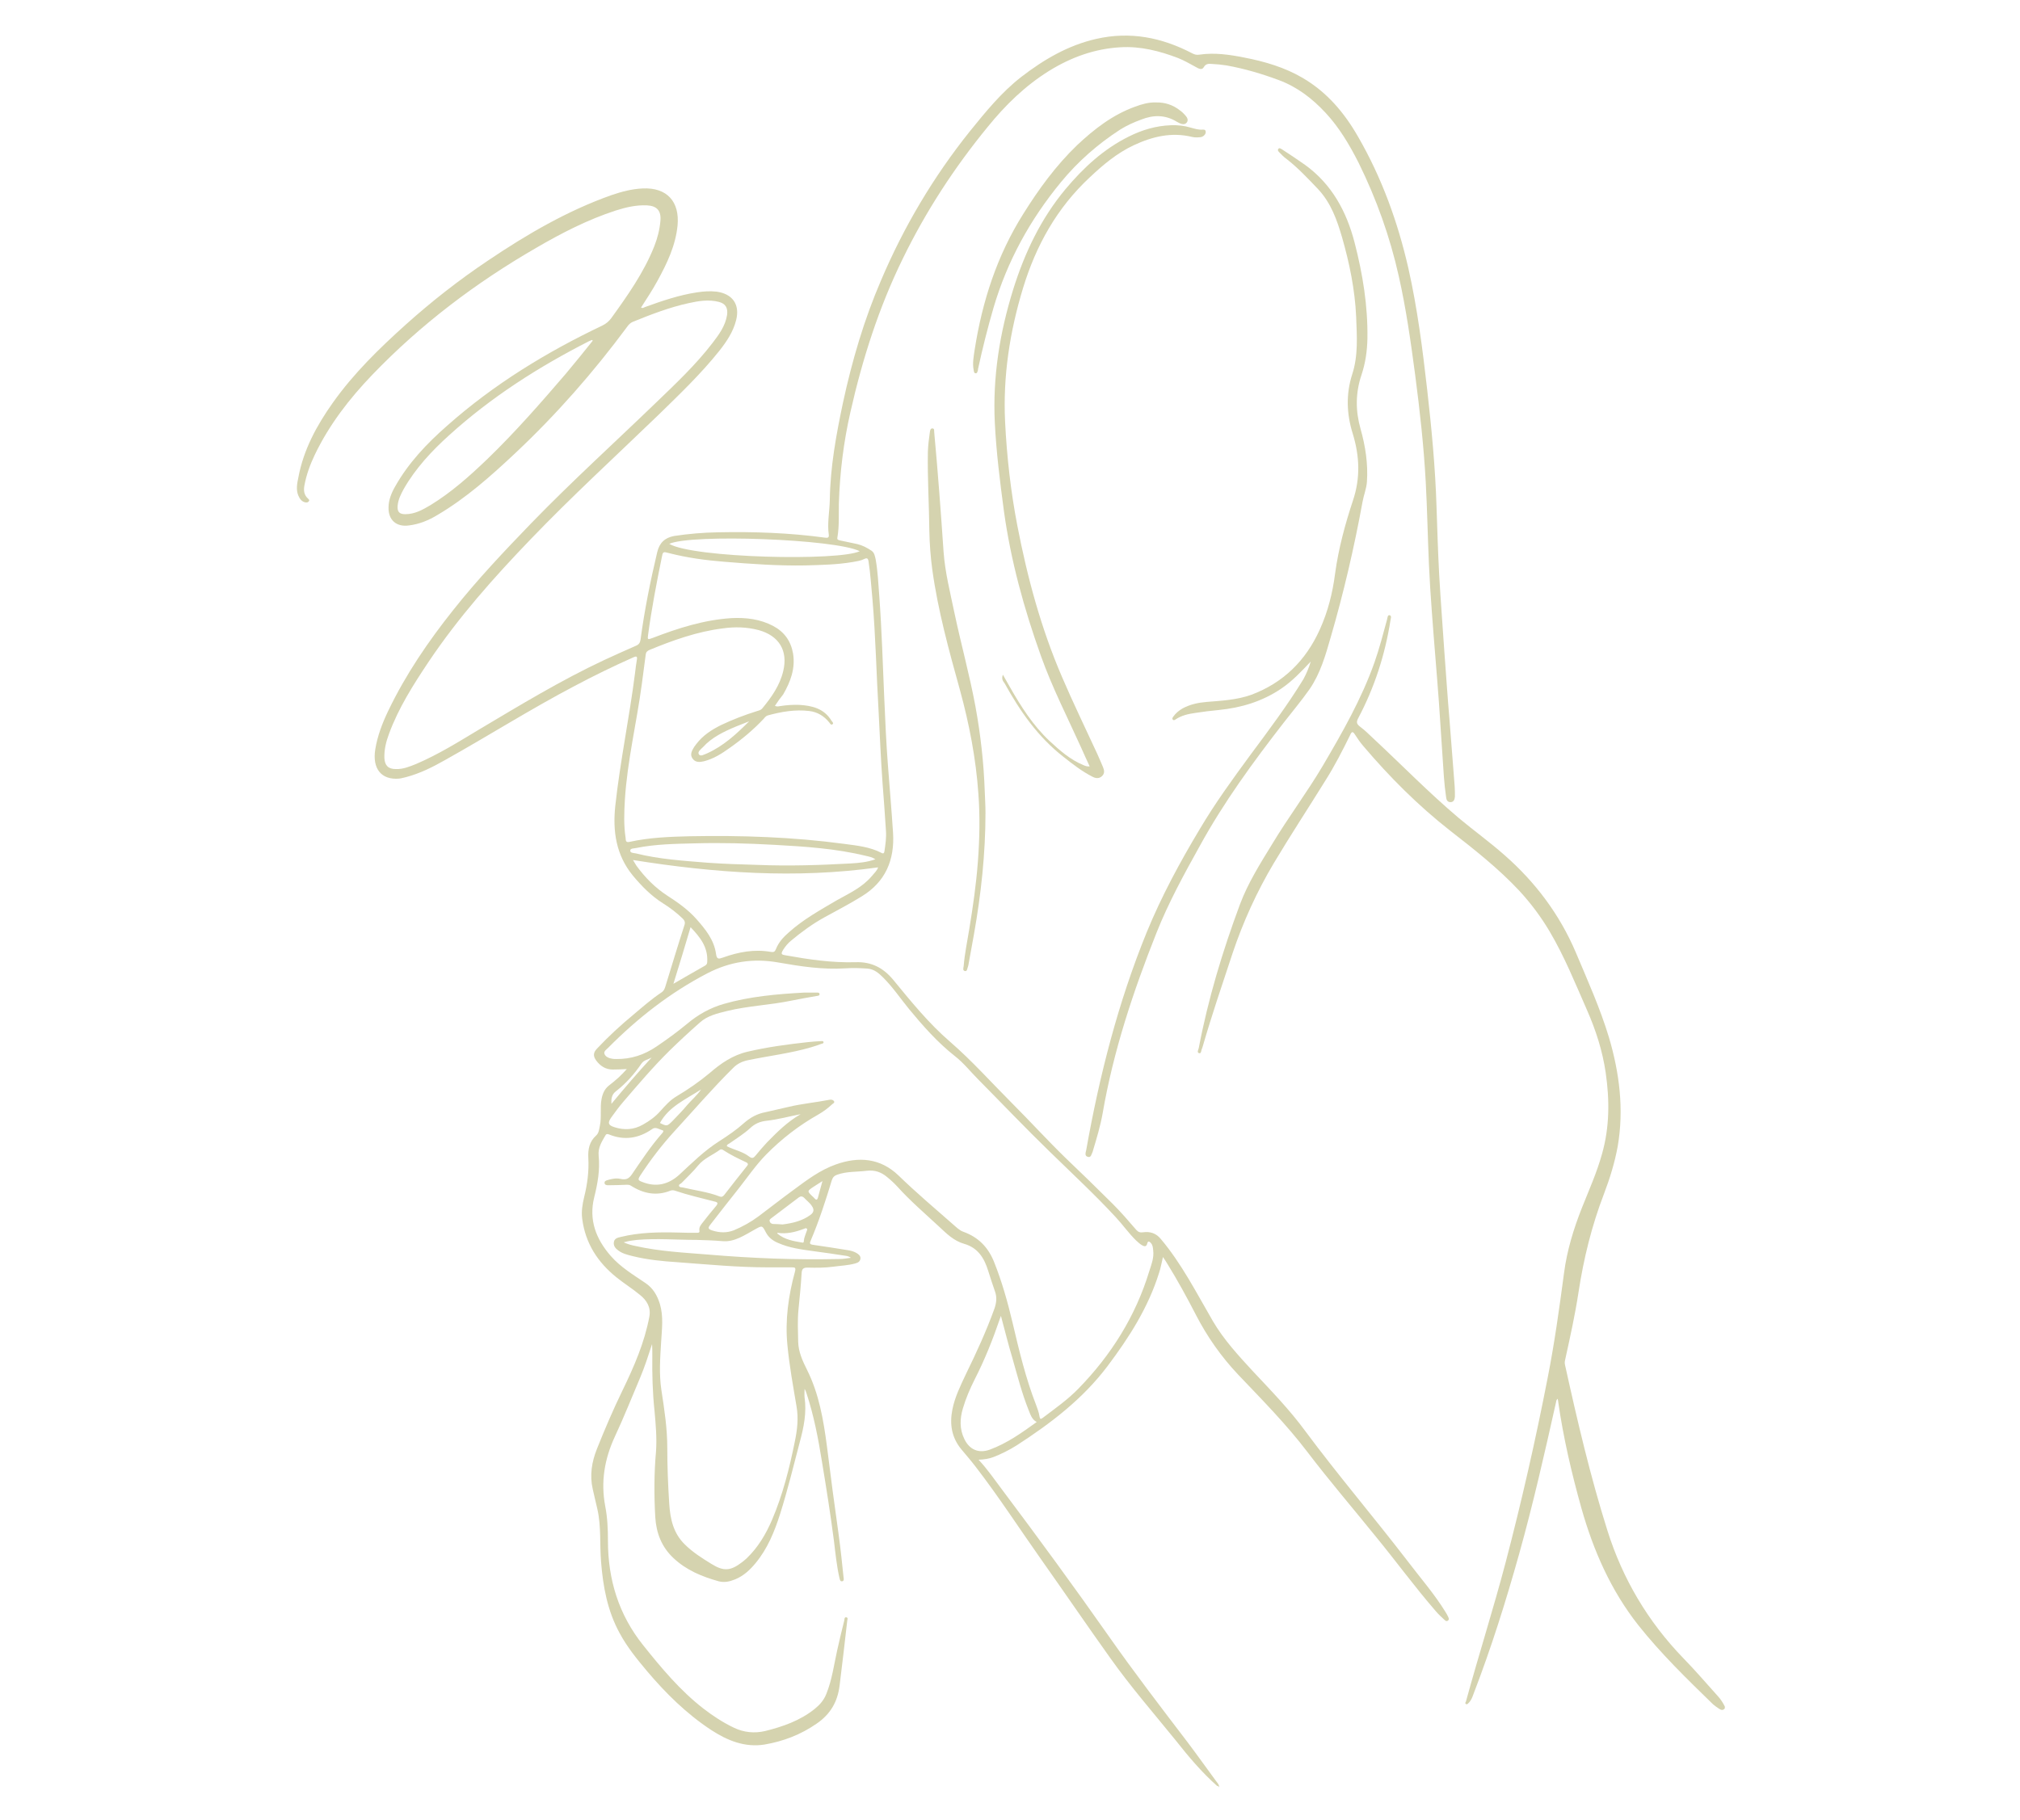 <svg xmlns="http://www.w3.org/2000/svg" xmlns:xlink="http://www.w3.org/1999/xlink" id="Calque_1" x="0px" y="0px" viewBox="0 0 824 742.7" xml:space="preserve"><g> <g> <defs> <rect id="SVGID_1_" x="120.5" y="13.6" width="473.8" height="715.5"></rect> </defs> <clipPath id="SVGID_00000109728999217767079490000005536213510014239130_"> <use xlink:href="#SVGID_1_"></use> </clipPath> <g clip-path="url(#SVGID_00000109728999217767079490000005536213510014239130_)"> <path fill="#D5D3AF" d="M496.5,728.7c-6.3-5.6-11.7-12-16.9-18.6c-9-11.1-18.4-21.9-26.7-33.6c-9.5-13.3-18.7-26.8-28.1-40.1 c-8.9-12.6-17.3-25.6-26.7-37.8c-1.9-2.5-3.9-4.8-5.9-7.2c-4-4.8-4.9-10.3-3.7-16.3c1-5.1,3.3-9.7,5.5-14.4 c4.3-8.8,8.4-17.7,11.7-26.9c0.8-2.4,1-4.5,0.2-6.8c-1-2.8-1.9-5.7-2.8-8.5c-1.6-5.2-4.2-9.4-9.8-11c-4.2-1.2-7.1-4.1-10.1-6.9 c-5.8-5.4-11.9-10.6-17.2-16.5c-1.3-1.4-2.7-2.7-4.2-3.9c-2.4-2-5-2.9-8.3-2.5c-4,0.5-8.1,0.2-12,1.6c-1.2,0.4-1.8,1.1-2.2,2.3 c-2.5,8.3-5.2,16.6-8.6,24.6c-0.5,1.1-0.4,1.5,0.9,1.7c4.8,0.7,9.5,1.4,14.3,2.2c1.2,0.2,2.4,0.5,3.4,1.1 c0.9,0.5,1.8,1.2,1.7,2.3c-0.1,1.2-1,1.7-2.1,2c-2.8,0.8-5.8,0.9-8.7,1.3c-3.6,0.5-7.2,0.5-10.8,0.4c-1.7,0-2.3,0.5-2.4,2.3 c-0.3,5-0.8,10-1.3,15c-0.4,4.3-0.2,8.6-0.1,13c0.1,4.1,1.8,7.8,3.6,11.4c4.9,9.8,6.7,20.4,8.1,31c1.5,12.1,3.1,24.2,4.8,36.2 c0.8,5.8,1.4,11.6,2,17.4c0.1,0.6,0.3,1.6-0.6,1.7c-0.9,0.1-0.9-0.9-1.1-1.5c-1.1-4.9-1.6-9.9-2.2-14.9 c-1.4-10.8-3.1-21.6-4.9-32.4c-1.5-9.4-3.3-18.8-6.3-27.9c-0.2-0.6-0.4-1.2-0.8-1.8c0,1.1-0.1,2.3,0,3.4 c0.9,6.2-0.3,12.2-1.9,18.1c-2.6,9.9-5,19.8-8.1,29.6c-2.3,7.2-5.1,14.1-10,20c-2.3,2.8-4.9,5.2-8.3,6.6 c-2.2,0.9-4.4,1.4-6.7,0.8c-6.8-1.9-13.2-4.5-18.5-9.5c-4.8-4.5-7-10.2-7.4-16.7c-0.5-8.9-0.5-17.8,0.3-26.7 c0.4-5.5-0.1-11-0.6-16.6c-0.8-7.5-1-15-0.9-22.5c0-1.6,0-3.2-0.1-4.8c-1.5,4.6-3,9.3-4.9,13.8c-3.4,8-6.6,16.1-10.3,24 c-4.2,9.1-5.8,18.4-3.9,28.4c0.9,4.6,1.1,9.3,1.1,14.1c0,15.8,4.4,30.1,14.3,42.5c7.5,9.4,15.1,18.5,24.6,25.9 c3.9,3,8,5.7,12.4,7.8c4.1,2,8.5,2.4,12.8,1.4c7.2-1.8,14.2-4.2,20.2-9c2.1-1.7,3.8-3.6,4.8-6.2c2.3-5.7,3.1-11.8,4.4-17.7 c0.9-4.1,1.9-8.2,2.9-12.2c0.1-0.5,0-1.5,0.9-1.3c0.8,0.2,0.3,1,0.3,1.5c-1,8.8-2,17.5-3.1,26.3c-0.8,6.6-3.7,11.7-9.4,15.6 c-6.5,4.5-13.6,7.2-21.2,8.5c-8,1.3-15.2-1.6-21.9-6c-10-6.6-18.4-14.9-26.1-24c-4.1-4.9-8.1-9.8-11.1-15.4 c-5-9.1-6.8-19-7.6-29.1c-0.6-7.2,0.1-14.4-1.5-21.5c-0.6-2.7-1.3-5.4-1.9-8.2c-1.3-5.7-0.4-11.1,1.7-16.4 c3.2-8,6.6-16,10.4-23.8c4.7-9.7,9-19.5,11-30.2c0.7-3.8-1.1-6.7-3.9-8.9c-3-2.5-6.4-4.6-9.5-7.1c-7.7-6.2-12.7-13.9-14-23.9 c-0.4-3,0.1-6,0.8-8.9c1.3-5.2,2-10.5,1.7-15.9c-0.2-3.5,0.4-6.7,3.2-9.2c1.1-1,1.2-2.5,1.5-3.9c0.8-3.7,0-7.4,0.7-11 c0.4-2.1,1.2-4,2.9-5.4c1.4-1.1,2.8-2.2,4.1-3.4c1.1-1,2.1-2.1,3.3-3.4c-2.1,0.1-3.9,0.2-5.7,0.2c-2.9,0-5.1-1.4-6.8-3.7 c-1.3-1.8-1.2-3.2,0.3-4.8c4.7-5,9.7-9.6,14.9-13.9c3.7-3.1,7.4-6.4,11.5-9.1c0.9-0.6,1.2-1.4,1.5-2.3c2.6-8.4,5.1-16.8,7.8-25.1 c0.4-1.1,0.1-1.9-0.7-2.7c-2.4-2.3-5.1-4.4-8-6.2c-4.8-3-8.7-7-12.3-11.3c-6.9-8.4-8.3-18.1-7.2-28.5c2-18.3,5.8-36.3,8.1-54.5 c0.2-1.7,0.4-3.4,0.7-5.1c0.3-1.5-0.3-1.5-1.4-1c-8.1,3.6-16.1,7.5-24,11.7c-17.9,9.4-35.1,20.3-52.8,30.2 c-5.1,2.9-10.3,5.5-16,7c-0.9,0.2-1.9,0.5-2.8,0.6c-7.2,0.6-11-4-9.7-12c0.9-5.5,2.9-10.7,5.3-15.7c7.1-14.8,16.3-28.3,26.5-41.1 c9.9-12.5,20.9-24.1,32-35.6c16.3-16.8,33.7-32.6,50.6-48.9c8.1-7.8,16.3-15.5,23.2-24.5c2.6-3.4,5.2-6.9,5.9-11.4 c0.4-2.8-0.6-4.6-3.3-5.3c-4.2-1.1-8.3-0.4-12.4,0.5c-7.8,1.7-15.3,4.6-22.7,7.6c-1,0.4-1.8,1.2-2.4,2.1 c-13.7,18.5-28.8,35.7-45.6,51.5c-9.9,9.3-20,18.3-31.7,25.2c-3.6,2.2-7.5,3.8-11.7,4.3c-5.1,0.7-8.4-2.2-8.3-7.3 c0-3.1,1.2-6,2.7-8.6c5.4-9.6,12.9-17.5,21.1-24.7c19-16.9,40.6-30.1,63.5-41c1.4-0.7,2.5-1.6,3.5-2.9 c6.7-9.3,13.3-18.6,17.6-29.4c1.3-3.3,2.2-6.8,2.5-10.3c0.4-4.2-1.4-6.2-5.5-6.4c-4.4-0.2-8.6,0.8-12.7,2.1 c-11.4,3.7-22.1,9.2-32.4,15.2c-24.6,14.2-47.1,31.2-66.9,51.8c-9.4,9.8-17.6,20.4-23.5,32.7c-1.9,4-3.4,8.1-4.2,12.4 c-0.4,2.1-0.2,3.9,1.4,5.4c0.3,0.3,0.8,0.6,0.4,1.1c-0.3,0.5-0.8,0.6-1.4,0.5c-1.5-0.3-2.3-1.4-2.9-2.8c-1-2.4-0.5-4.9,0-7.3 c2.1-11.4,7.5-21.3,14.1-30.6c8.5-12,19-22.2,29.9-32c10.5-9.4,21.6-18.1,33.4-26c15.9-10.7,32.3-20.3,50.4-26.7 c4.1-1.4,8.3-2.5,12.6-2.7c10.1-0.5,15.2,5.5,14.3,15.1c-0.8,8.2-4.3,15.5-8.2,22.6c-2,3.7-4.4,7.3-6.7,10.9 c0.7,0.4,1.1,0,1.6-0.2c6.9-2.5,13.9-4.9,21.2-6c2.6-0.4,5.3-0.6,8-0.3c6.5,0.9,9.6,5.2,8,11.6c-1.2,4.8-3.9,8.8-6.9,12.6 c-7.5,9.4-16.2,17.7-24.8,26.1c-17.4,16.8-35.3,33.2-52.1,50.7c-15.1,15.7-29.5,31.9-41.7,50.1c-6.2,9.3-12.2,18.7-16.1,29.3 c-1.2,3.2-2,6.4-1.9,9.9c0.2,3.1,1.6,4.5,4.7,4.5c2.9,0.1,5.6-1,8.3-2.1c8.9-3.8,17.1-8.9,25.4-13.9c16.8-10,33.6-20.2,51.3-28.5 c4.3-2,8.6-3.9,12.9-5.8c1.2-0.5,1.7-1.2,1.9-2.5c1.6-12,4-23.9,6.8-35.7c0.9-3.8,3.1-5.9,6.9-6.6c5.9-0.9,11.8-1.4,17.8-1.5 c14.7-0.3,29.3,0.2,43.9,2.2c0.9,0.1,1.5,0,1.4-1.1c-0.7-4.8,0.3-9.5,0.4-14.3c0.2-13.5,2.6-26.6,5.4-39.8 c3.7-17.1,8.6-33.8,15.5-49.8c9.3-21.9,21.4-42.3,36.3-60.9c6.4-7.9,12.8-15.8,20.9-22.1c9.2-7.1,19.1-12.9,30.5-15.5 c13.9-3.2,26.9-0.6,39.3,5.9c1,0.5,1.8,0.7,2.9,0.5c6.2-0.9,12.3,0,18.3,1.2c8.3,1.6,16.5,4,23.8,8.3c9.9,5.8,17,14.2,22.6,24 c9.7,16.8,16.2,34.8,20.5,53.6c3.7,16.4,5.8,33,7.7,49.7c1.8,15.9,3.3,31.7,3.8,47.7c0.3,9.3,0.6,18.7,1.1,28 c0.6,10.4,1.4,20.8,2.1,31.2c0.7,9.3,1.3,18.5,2.1,27.8c0.7,9,1.4,18,2.1,27c0.1,1.4,0.1,2.8,0.1,4.2c-0.1,1.1-0.4,2.3-1.8,2.3 c-1.3,0-1.7-1-1.8-2.1c-0.4-2.8-0.7-5.5-0.9-8.3c-0.7-10-1.3-20-2-30c-0.9-12.4-2-24.7-2.9-37.1c-0.5-6.5-0.9-13.1-1.2-19.6 c-0.5-11.2-0.7-22.4-1.3-33.5c-0.8-14.6-2.4-29.1-4.3-43.6c-1.8-13.6-3.7-27.1-6.7-40.4c-3.6-16.1-9.1-31.5-16.4-46.3 c-3.7-7.3-7.9-14.4-13.5-20.4c-5.4-5.8-11.5-10.5-19-13.3c-7-2.6-14.1-4.7-21.4-6c-1.9-0.3-3.9-0.5-5.9-0.6 c-1.3-0.1-2.5-0.2-3.4,1.4c-0.7,1.2-2.1,0.5-3.1-0.1c-2.4-1.3-4.8-2.7-7.3-3.7c-7.6-2.9-15.4-4.9-23.6-4.4 c-10.5,0.6-20.1,4.1-29,9.6c-9.8,6.1-17.9,14-25.1,22.9c-13.6,16.6-25.2,34.4-34.6,53.7c-9.8,20-16.5,41-21.4,62.7 c-2.8,12.3-4.3,24.6-4.7,37.2c-0.1,4.6,0.2,9.3-0.6,13.9c-0.2,1,0.4,1,1,1.2c2.4,0.5,4.7,1,7.1,1.5c2.1,0.5,4,1.5,5.8,2.7 c1.2,0.8,1.4,2.2,1.7,3.5c0.9,5,1.1,10.1,1.5,15.2c1,13.7,1.4,27.4,2,41.1c0.4,9.2,0.8,18.4,1.5,27.6c0.7,9.2,1.5,18.5,2.1,27.7 c0.7,11.1-3.1,20-12.7,25.9c-5,3.1-10.2,5.8-15.3,8.6c-4.9,2.7-9.4,6-13.7,9.6c-1.2,1-2.2,2.2-3.1,3.6c-1,1.7-0.9,2,1,2.3 c9.5,1.7,18.9,3.1,28.6,2.8c6.3-0.2,11.1,2.2,15.2,7.1c7.3,8.9,14.6,17.9,23.3,25.4c9,7.8,16.9,16.7,25.3,25.1 c7.3,7.3,14.3,15,21.7,22.2c6.5,6.2,13,12.5,19.4,18.9c3.3,3.3,6.4,6.9,9.5,10.5c0.8,0.9,1.6,1.2,2.8,1c2.9-0.4,5.3,0.4,7.2,2.7 c8.6,10.2,14.6,22.1,21.3,33.6c4.4,7.5,10.3,13.9,16.1,20.2c7.5,8,15.2,15.9,21.7,24.8c13.3,17.9,27.8,34.9,41.4,52.6 c5.3,7,11.1,13.6,15.7,21.1c0.4,0.6,0.7,1.2,1,1.8c0.2,0.5,0.6,1.1,0,1.6c-0.6,0.5-1.1,0.1-1.5-0.3c-1.2-1.1-2.4-2.2-3.5-3.5 c-8.6-9.9-16.3-20.5-24.6-30.6c-9.3-11.5-18.9-22.7-27.8-34.4c-8.6-11.3-18.5-21.3-28.2-31.5c-6.9-7.3-12.6-15.4-17.2-24.3 c-3.7-7.2-7.6-14.3-11.8-21.1c-0.5-0.8-1-1.6-1.7-2.6c-0.6,2.4-0.9,4.5-1.6,6.5c-4.4,14.1-12.2,26.3-21,38 c-10.1,13.4-23.1,23.3-37,32.3c-3,1.9-6.2,3.5-9.5,4.8c-1.8,0.7-3.8,1-6.1,1.1c3.8,4.1,6.7,8.4,9.8,12.5 c14.7,19.6,29.2,39.4,43.3,59.5c10.3,14.7,21.2,28.9,32.1,43.2c4,5.3,7.9,10.8,11.8,16.1c0.5,0.7,1.2,1.3,1.1,2.4 C497,728.7,496.8,728.7,496.5,728.7z M327.9,405c1.6,0,3.3,0,5,0c0.6,0,1.4-0.1,1.4,0.6c0.1,0.7-0.7,0.7-1.3,0.8 c-3.4,0.6-6.9,1.2-10.3,1.9c-8.7,1.8-17.5,2.1-26.1,4.2c-4,1-8,1.9-11.1,4.7c-4.2,3.7-8.3,7.5-12.3,11.4 c-6.7,6.6-12.8,13.8-18.9,20.9c-1.8,2.1-3.4,4.3-5,6.5c-1.5,2.2-1.2,3.1,1.3,3.9c4,1.3,7.9,1.1,11.6-1c2.7-1.5,5.2-3.3,7.2-5.6 c2-2.2,3.9-4.4,6.6-6c4.7-2.8,9.2-5.9,13.4-9.4c4.6-4,9.5-7.4,15.6-8.8c8.1-1.9,16.4-3,24.6-3.9c1.8-0.2,3.5-0.3,5.3-0.4 c0.4,0,0.9-0.1,1,0.3c0.2,0.6-0.4,0.7-0.8,0.8c-1.4,0.5-2.8,1-4.2,1.4c-8.5,2.5-17.3,3.5-25.9,5.3c-2.3,0.5-4.2,1.4-5.9,3.1 c-8.4,8.3-16.1,17.3-24.1,26c-5.1,5.6-9.7,11.6-13.8,17.9c-1.1,1.7-1,2,0.9,2.7c5.6,2.2,10.6,1,15-3c5.3-4.9,10.3-9.9,16.5-13.8 c3.4-2.2,6.8-4.5,9.8-7.2c2.6-2.3,5.5-3.9,8.8-4.5c3.2-0.7,6.4-1.5,9.6-2.2c5.5-1.3,11.1-1.8,16.7-2.9c0.7-0.1,1.4,0.1,1.7,0.6 c0.4,0.7-0.4,0.9-0.8,1.3c-1.7,1.6-3.6,3-5.7,4.2c-7.8,4.4-14.9,9.9-21.2,16.3c-4.1,4.2-7.4,9-11,13.6 c-3.9,4.9-7.8,9.9-11.6,14.8c-1.3,1.6-1.1,2,0.8,2.6c2.9,0.9,5.7,1,8.6-0.1c3.6-1.5,7-3.4,10.1-5.7c4.8-3.6,9.5-7.3,14.3-10.8 c5.4-4,10.8-8.1,17.3-10.4c9.3-3.3,18.1-2.6,25.5,4.5c7.2,7,14.8,13.4,22.3,20c1.3,1.1,2.5,2.4,4.2,3c6.1,2.2,10.1,6.3,12.5,12.3 c3.2,8,5.5,16.2,7.5,24.6c2.7,11.5,5.4,22.9,9.7,33.9c0.5,1.4,1.1,2.9,1.3,4.4c0.2,1.3,0.5,1.4,1.5,0.6c4.9-3.7,10-7.3,14.3-11.7 c13.4-13.7,23.4-29.6,29-48c0.9-2.8,2-5.5,1.6-8.6c-0.1-1.1-0.2-2.2-1-3c-0.4-0.4-1.1-1-1.4,0.2c-0.4,1.7-1.4,1.2-2.3,0.7 c-0.8-0.5-1.5-1.2-2.2-1.8c-3.1-3-5.5-6.5-8.4-9.6c-8.6-9.3-17.9-17.9-26.9-26.7c-9.9-9.6-19.4-19.6-29.1-29.4 c-3.2-3.2-6-6.8-9.6-9.6c-7.1-5.6-13-12.3-18.7-19.2c-3.5-4.3-6.6-8.9-10.5-12.8c-1.8-1.8-3.7-3.5-6.5-3.7 c-3-0.2-5.9-0.3-8.9-0.1c-9.3,0.6-18.4-0.8-27.5-2.4c-10.2-1.8-19.7-0.3-28.8,4.4c-15.2,7.9-28.5,18.3-40.5,30.4 c-0.7,0.7-2,1.5-1.5,2.6c0.5,1.2,1.9,1.7,3.2,1.9c0.5,0.1,1,0.1,1.5,0.1c6.1,0.1,11.5-1.7,16.5-5.1c4.3-2.9,8.4-5.9,12.4-9.2 c4.5-3.8,9.5-6.6,15.1-8.2C305.7,406.6,316.8,405.6,327.9,405z M316.1,288c0.9,0.4,1.5,0.2,2.1,0.1c2.6-0.4,5.2-0.6,7.8-0.5 c5.3,0.3,10.2,1.5,13.2,6.5c0.3,0.4,1,1,0.4,1.4c-0.6,0.5-1-0.3-1.3-0.7c-2.1-2.6-4.8-4.3-8.2-4.7c-5.8-0.7-11.4,0.3-16.9,1.8 c-0.7,0.2-1.2,0.8-1.6,1.3c-4.2,4.5-9,8.5-14,12c-3.2,2.3-6.5,4.4-10.4,5.4c-1.7,0.4-3.5,0.6-4.7-1.1c-1.2-1.7-0.2-3.3,0.7-4.8 c0.3-0.4,0.6-0.8,0.9-1.2c2.6-3.4,6.1-5.7,9.9-7.6c4.8-2.3,9.8-4.2,14.9-5.8c0.7-0.2,1.5-0.4,2-1c3.8-4.6,7.2-9.4,8.6-15.3 c2-8.3-1.7-14.4-10-16.7c-4.9-1.3-9.8-1.4-14.7-0.7c-10.4,1.3-20.2,4.8-29.9,8.8c-0.9,0.4-1.4,0.9-1.5,1.9 c-0.5,4-1.1,8.1-1.6,12.1c-2.1,15.7-5.9,31.2-6.9,47.1c-0.3,5.2-0.5,10.4,0.3,15.6c0.1,0.8-0.1,2,1.6,1.6 c8.1-1.8,16.4-2.1,24.6-2.3c21-0.4,42,0.3,62.9,3.1c5.2,0.7,10.5,1.2,15.3,3.7c0.9,0.5,1.1-0.1,1.2-0.8c0.4-2.7,0.8-5.4,0.6-8.2 c-0.4-6.5-0.9-13.1-1.4-19.6c-0.7-9.7-1.1-19.4-1.6-29.1c-0.9-15.2-1.2-30.5-2.5-45.7c-0.5-5.2-0.8-10.4-1.6-15.5 c-0.2-1.3-0.6-1.6-1.8-1c-1.4,0.7-3,0.9-4.6,1.2c-6.4,1.1-12.9,1.2-19.4,1.4c-11.1,0.2-22.1-0.6-33.1-1.5 c-7.5-0.6-15-1.6-22.4-3.5c-2.6-0.7-2.6-0.7-3.1,2c-2.1,10.3-4.1,20.7-5.5,31.1c-0.3,2.2-0.3,2.3,1.8,1.5c10.4-4,21-7.4,32.2-8.1 c5.9-0.3,11.7,0.4,17,3.2c4.5,2.4,7.2,6.1,8.1,11.2c1,6.1-1,11.5-4,16.7C318.3,284.8,317.2,286.3,316.1,288z M313.2,517.1 c-12.3,0-24.6-1.2-36.9-2.1c-6.1-0.4-12.3-1-18.3-2.5c-2-0.5-4.1-1-5.8-2.3c-1.1-0.8-2-1.8-1.8-3.3c0.2-1.6,1.5-1.9,2.8-2.2 c7.7-1.9,15.6-2,23.5-1.8c2.5,0.1,4.9,0.1,7.4,0.1c0.6,0,1.4,0.1,1.2-0.9c-0.2-1.3,0.5-2.2,1.2-3.1c1.8-2.3,3.6-4.6,5.5-6.8 c1.1-1.3,0.8-1.7-0.7-2c-5.3-1.4-10.7-2.6-16-4.4c-0.6-0.2-1.2-0.2-1.8,0c-5.7,2.3-11.1,1.2-16.1-2c-0.6-0.4-1.1-0.4-1.8-0.4 c-2.5,0.1-5.1,0.2-7.6,0.2c-0.6,0-1.4-0.2-1.4-1c0-0.7,0.6-0.9,1.2-1.1c1.7-0.5,3.5-0.9,5.3-0.5c2.2,0.5,3.4,0,4.7-1.9 c3.9-5.7,7.7-11.5,12.3-16.7c0.3-0.3,0.8-1.1,0.2-1.2c-1.4-0.4-2.9-1.6-4.3-0.5c-5.5,3.8-11.3,4.7-17.5,2.2 c-0.5-0.2-1.1-0.4-1.5,0.3c-1.5,2.6-3.1,5-2.8,8.3c0.6,5.8-0.4,11.4-1.8,17c-2.3,9.2,0.7,17,6.7,23.9c4,4.6,9.2,7.7,14.2,11.1 c3.1,2.1,4.8,5,5.9,8.6c1.5,5.1,0.8,10.2,0.5,15.3c-0.4,6.6-0.9,13.2,0.1,19.8c1.2,7.8,2.4,15.6,2.4,23.5 c0,7.6,0.3,15.2,0.8,22.9c0.4,6.2,1.7,12,6.3,16.5c3.2,3.2,7,5.6,10.9,8c5,3.1,7.8,2.9,12.5-0.7c0.7-0.5,1.3-1.1,1.9-1.6 c4.6-4.4,7.8-9.8,10.3-15.6c4.4-10.3,7.1-21,9.3-31.9c1-4.8,1.6-9.6,0.7-14.6c-1.4-8.3-2.9-16.5-3.7-24.9 c-1-10.1,0.4-20.2,3.1-30c0.4-1.6,0-1.7-1.3-1.7C319.5,517.1,316.3,517.1,313.2,517.1z M258.2,350.9c0.4,0.7,0.9,1.5,1.4,2.3 c3.5,4.8,7.6,9,12.7,12.3c4.2,2.7,8.3,5.6,11.7,9.4c3.7,4.2,7.3,8.5,8.1,14.4c0.3,2.2,1.1,2,2.8,1.4c6.4-2.3,12.9-3.5,19.6-2.3 c1.1,0.2,1.6-0.1,2-1.1c1.1-2.8,3-4.9,5.3-6.9c5.9-5.3,12.8-9.1,19.6-13.1c5-2.8,10.3-5.2,14.2-9.8c1-1.2,2.2-2.3,2.6-3.6 C324.7,358.6,291.5,356.2,258.2,350.9z M241.8,139c-0.1-0.1-0.2-0.2-0.3-0.3c-0.4,0.2-0.8,0.3-1.2,0.5 c-20.6,10.5-39.9,22.8-57.1,38.4c-7.1,6.4-13.7,13.5-18.5,21.9c-1.2,2.2-2.3,4.4-2.5,6.9c-0.2,2.4,0.7,3.4,3.1,3.4 c3.9,0,7.1-1.8,10.3-3.7c8.5-5.2,15.9-11.8,23.1-18.7c11.4-11,21.8-22.9,32.1-34.9C234.5,148.1,238.2,143.5,241.8,139z M408.3,536.9c-0.2,0.5-0.3,0.8-0.4,1.1c-2.9,8.5-6.2,16.8-10.3,24.8c-1.9,3.8-3.6,7.7-4.8,11.8c-1.3,4.3-1.4,8.5,0.6,12.6 c2.1,4.3,5.8,5.9,10.3,4.3c7.1-2.6,13.1-6.9,19.2-11.3c-2.1-1.1-2.6-3.2-3.4-5.1c-2.7-6.8-4.5-13.9-6.5-20.9 C411.3,548.6,409.9,542.8,408.3,536.9z M357.1,350.6c-1.4-0.9-2.6-1.1-3.9-1.4c-12.3-3-24.8-3.8-37.4-4.5 c-10.8-0.6-21.6-0.9-32.4-0.6c-8,0.2-16,0.3-23.9,1.9c-0.9,0.2-2.4,0.1-2.4,1c-0.1,1.1,1.4,1,2.3,1.2c9.6,2.4,19.4,3,29.2,3.8 c6.9,0.5,13.8,0.7,20.7,0.9c12.6,0.5,25.1,0.1,37.7-0.6C350.4,352.1,353.7,351.8,357.1,350.6z M254.4,506.9 c1.8,0.8,3.4,1.2,4.9,1.5c9.8,2.2,19.9,2.7,29.8,3.5c17.7,1.5,35.5,2.2,53.3,1.8c1.6,0,3.2-0.3,4.7-0.5c-0.7-0.5-1.3-0.7-2-0.8 c-4.4-0.7-8.8-1.3-13.2-1.9c-5-0.7-9.9-1.3-14.6-3.4c-2.1-0.9-3.8-2.2-4.9-4.3c-1.5-2.9-1.5-2.8-4.4-1.2 c-4.2,2.3-8.4,5.3-13.4,4.8c-3.5-0.3-6.9-0.4-10.4-0.5c-8.1,0-16.2-0.7-24.4,0C258.1,506.1,256.4,506.3,254.4,506.9z M273,221.9 c9.8,5.8,69.1,7.1,77.7,3C340.7,219.9,281.9,217.8,273,221.9z M305.1,475.1c-0.1-0.6-0.4-0.7-0.8-0.9c-3.2-1.5-6.3-3-9.2-4.9 c-0.4-0.3-0.9-0.5-1.4-0.2c-3,2.2-6.5,3.5-8.9,6.4c-2.1,2.6-4.5,4.8-6.8,7.2c-0.4,0.4-1.2,0.5-1,1.2c0.2,0.6,1,0.5,1.5,0.6 c5,1.2,10.3,1.8,15.1,3.7c0.8,0.3,1.3,0,1.8-0.6c3-3.9,6.1-7.8,9.2-11.7C304.8,475.7,305,475.4,305.1,475.1z M326.6,454.6 c-4.7,0.9-9.3,2.2-14,2.7c-2.6,0.3-4.7,1.2-6.6,3c-2.6,2.4-5.6,4.2-8.4,6.2c-0.4,0.3-1.1,0.4-1.1,1.2c3,1.5,6.4,2.1,9.1,4.2 c1.2,0.9,1.8,0.6,2.6-0.4c1.5-1.8,3-3.6,4.6-5.3C317,461.9,321.2,457.7,326.6,454.6z M274.7,401.4c4.4-2.5,8.6-5,12.9-7.4 c0.7-0.4,0.9-0.9,0.9-1.7c0.3-5.9-2.9-9.9-6.8-14C279.4,386.1,277.1,393.7,274.7,401.4z M319.2,499.6c4-0.5,8-1.4,11.4-3.9 c1.4-1,1.6-2.2,0.6-3.6c-0.8-1.3-2.1-2.2-3.1-3.3c-0.8-0.8-1.5-0.8-2.3-0.2c-3.7,2.8-7.4,5.6-11.1,8.4c-0.4,0.3-1,0.7-0.7,1.4 c0.2,0.6,0.7,0.9,1.3,1C316.5,499.4,317.8,499.5,319.2,499.6z M305.6,294.3c-1.8,0.7-3.5,1.4-5.3,2.1c-5,2.1-9.9,4.4-13.6,8.5 c-0.8,0.8-2.3,1.9-1.6,2.9c0.7,1,2.2,0,3.3-0.4C295.1,304.4,300.4,299.5,305.6,294.3z M286,444.5c-6.1,4-13.1,6.9-16.8,13.7 c2.9,1.4,2.9,1.4,5.2-0.9c2-2.1,4.1-4.2,5.9-6.4C282.2,448.7,284.4,446.9,286,444.5z M317.1,503c0,0.2,0,0.4,0.1,0.4 c2.9,2.4,6.5,3,10.1,3.6c0.5,0.1,0.6-0.2,0.6-0.7c0.1-1.4,0.7-2.5,1.1-3.8c0.1-0.4,0.5-0.9,0.1-1.2c-0.4-0.4-0.8,0-1.2,0.1 C324.4,502.7,320.9,503.6,317.1,503z M265.8,431.5c-1.4,0.8-3.1,1-4.1,2.4c-2.9,4.3-6.4,8.2-10.5,11.4c-1.7,1.3-1.9,3.1-1.8,5.1 C254.7,444,260.1,437.7,265.8,431.5z M335.5,481.9c-1.5,1-2.6,1.6-3.6,2.3c-2.7,1.8-2.7,1.8-0.4,4c0.2,0.2,0.5,0.4,0.7,0.7 c0.7,0.8,1.2,0.8,1.5-0.4C334.2,486.5,334.8,484.5,335.5,481.9z"></path> </g> </g> <g> <defs> <rect id="SVGID_00000067198118243861067510000018273048966193305013_" x="488.3" y="251" width="215.3" height="446.7"></rect> </defs> <clipPath id="SVGID_00000012432137723396868700000007171686432245183155_"> <use xlink:href="#SVGID_00000067198118243861067510000018273048966193305013_"></use> </clipPath> <g clip-path="url(#SVGID_00000012432137723396868700000007171686432245183155_)"> <path fill="#D5D3AF" d="M703.6,697c-0.6,0.9-1.4,0.8-2.2,0.3c-0.9-0.6-1.8-1.2-2.6-1.9c-10.6-10.3-21.3-20.7-30.5-32.3 c-11.2-14.2-18.3-30.4-23.2-47.7c-4-14.3-7.4-28.8-9.5-43.6c0-0.3-0.1-0.6-0.2-1.1c-0.6,0.5-0.6,1.1-0.7,1.6 c-4.6,20.6-9.3,41.3-15,61.7c-5.4,19.3-11.4,38.4-18.6,57.1c-0.5,1.4-1,2.8-2.1,3.8c-0.3,0.3-0.6,0.7-1.1,0.3 c-0.4-0.3,0-0.7,0.1-1c5.2-19,11.2-37.8,16.2-56.8c6.5-24.8,12.2-49.9,17.1-75.1c2.8-14.2,4.8-28.6,6.7-42.9 c1.2-9.2,3.9-18,7.3-26.6c2.9-7.3,6.1-14.4,8.2-22c3.1-10.9,3.1-22,1.5-33.1c-1.3-8.9-4-17.3-7.6-25.5 c-4.8-10.9-9.2-21.9-15.3-32.2c-3.5-5.9-7.6-11.4-12.3-16.5c-8.6-9.2-18.4-16.9-28.3-24.6c-13-10.2-24.6-21.8-35.3-34.4 c-1.3-1.5-2.4-3.1-3.5-4.8c-0.8-1.3-1.3-1.3-1.9,0.1c-3.1,6.3-6.3,12.6-10.1,18.6c-7,11.3-14.3,22.4-21.1,33.8 c-6.9,11.6-12.5,23.9-16.8,36.7c-4.2,12.7-8.5,25.3-12.2,38.1c-0.1,0.3-0.2,0.6-0.3,0.9c-0.4,0.7-0.2,2.1-1.2,1.8 c-1-0.3-0.2-1.5-0.1-2.1c3.8-20,9.7-39.5,16.8-58.6c3.3-8.8,8.3-16.7,13.2-24.7c6.5-10.8,14.1-20.9,20.5-31.7 c8-13.6,15.9-27.4,21.2-42.4c2-5.7,3.5-11.5,5.1-17.4c0.2-0.7,0.2-1.9,1-1.8c1,0.2,0.5,1.4,0.4,2.1c-2.2,14-6.5,27.4-13.2,40 c-0.8,1.6-0.6,2.3,0.8,3.4c1.9,1.4,3.6,3.1,5.3,4.7c11.7,10.9,22.8,22.3,35,32.6c6.1,5.1,12.5,9.7,18.5,15 c12.7,11.1,22.6,24.3,29.2,39.8c4.8,11.4,9.9,22.7,13.5,34.6c4.3,14.5,6.2,29.4,3.6,44.5c-1.2,6.6-3.2,13.1-5.6,19.4 c-5,13-8.3,26.4-10.4,40.2c-1.4,9.2-3.4,18.2-5.4,27.3c-0.2,0.8-0.3,1.5-0.1,2.3c5,22.7,10.3,45.4,17.3,67.6 c6.2,19.7,16.5,37.1,30.9,52c4.9,5,9.4,10.3,14.1,15.5c1.2,1.3,2.1,2.7,2.9,4.3C703.6,696.5,703.6,696.8,703.6,697z"></path> </g> </g> <path fill="#D5D3AF" d="M534.7,269.9c-3.8,4-7.5,8-12.1,11.1c-7.7,5.2-16.3,7.8-25.5,8.7c-3.2,0.3-6.4,0.7-9.6,1.2 c-2.8,0.4-5.5,1-7.9,2.6c-0.3,0.2-0.8,0.6-1.2,0.1c-0.4-0.4,0-0.9,0.2-1.2c1-1.4,2.2-2.4,3.7-3.3c3.1-1.7,6.4-2.4,9.9-2.7 c6.1-0.5,12.3-0.8,18.2-2.9c13.1-4.9,22.3-14,28-26.7c3.3-7.3,5.2-14.9,6.2-22.7c1.4-10.3,4.1-20.2,7.3-29.9 c3.1-9.2,2.7-18.2-0.1-27.3c-2.5-8-2.8-16.1-0.2-24.2c2.5-7.7,1.9-15.6,1.6-23.5c-0.5-11-2.7-21.7-5.7-32.2 c-2.1-7.2-4.5-14.1-9.8-19.8c-4.2-4.4-8.3-8.8-13.1-12.5c-1-0.7-1.8-1.6-2.7-2.5c-0.4-0.4-0.9-0.9-0.4-1.5c0.4-0.5,1,0,1.4,0.2 c3.2,2.1,6.4,4.2,9.5,6.4c10.9,7.9,16.9,19,20.2,31.8c3.3,12.8,5.4,25.7,5.2,39c-0.1,5.1-0.8,10-2.4,14.8 c-2.5,7.4-2.5,14.7-0.4,22.1c2,7.1,3.1,14.3,2.6,21.6c-0.2,2.8-1.3,5.4-1.8,8.2c-3.4,18.6-7.7,37.1-13,55.3 c-2.1,7.3-4.2,14.7-8.6,21.1c-3.3,4.7-7,9.1-10.5,13.6c-12.5,16.1-24.5,32.5-34.3,50.4c-6.4,11.5-12.7,23-17.6,35.3 c-9.5,23.9-17.6,48.2-22,73.7c-0.9,5.1-2.4,10.1-3.9,15.1c-0.1,0.2-0.1,0.5-0.2,0.7c-0.5,0.9-0.6,2.5-2,2c-1.4-0.4-0.8-1.8-0.6-2.8 c5.4-30.4,13-60.2,24.7-88.9c6-14.6,13.5-28.5,21.6-42c6.2-10.5,13.4-20.4,20.6-30.2c7.5-10.1,15.1-20.2,21.7-31 C532.9,274.9,533.9,272.5,534.7,269.9z"></path> <path fill="#D5D3AF" d="M409.1,275.3c1.1,1.9,2,3.5,2.9,5.1c4.5,7.9,9.4,15.6,16.1,21.9c4.2,3.9,8.5,7.7,13.9,9.9 c0.7,0.3,1.4,0.6,2.5,0.5c-1.2-2.6-2.4-5.2-3.5-7.7c-5.6-12.4-11.8-24.5-16.4-37.4c-6.9-19.3-12.3-38.9-15.1-59.2 c-1.6-12-3.1-23.9-3.7-36c-0.9-18.6,2-36.6,7.5-54.3c4.7-15,11.3-28.9,21.4-41c7.3-8.7,15.5-16.3,25.8-21.4 c5.4-2.7,11.1-4.4,17.2-4.6c2.7-0.1,5.5,0.2,8.1,1c1.5,0.4,3,0.9,4.7,0.8c0.5,0,1.1-0.1,1.3,0.6c0.1,0.5,0,1-0.3,1.4 c-0.5,0.7-1.3,1.1-2.1,1.1c-1,0.1-2.1,0.1-3-0.1c-8.5-2.1-16.3-0.2-24,3.4c-6.8,3.2-12.5,8-17.9,13.1 c-13.4,12.5-21.9,27.8-27.2,45.2c-5.4,17.8-8.2,35.9-7.3,54.5c0.7,14.2,2.3,28.4,5,42.4c4.1,21.2,9.7,42,18.3,61.9 c4.5,10.5,9.5,20.8,14.3,31.2c0.8,1.7,1.5,3.5,2.3,5.3c0.6,1.4,0.8,2.7-0.4,3.8c-1.2,1.1-2.6,0.9-3.9,0.2c-4.3-2.2-8-5.1-11.8-8.1 c-10.4-8.1-17.7-18.6-24-30C409,277.8,408.5,276.9,409.1,275.3z"></path> <path fill="#D5D3AF" d="M402,331.6c0,16.7-1.8,33.2-4.7,49.6c-0.7,3.9-1.4,7.7-2.1,11.6c-0.1,0.6-0.2,1.3-0.4,1.8 c-0.3,0.6-0.2,1.8-1.2,1.6c-1-0.2-0.6-1.3-0.5-2c0.4-5.1,1.5-10.2,2.3-15.2c1.5-9.1,2.8-18.2,3.5-27.4c0.7-9.3,0.9-18.5,0.2-27.8 c-1-14.3-3.7-28.3-7.5-42.2c-4.5-16.2-9-32.5-11.3-49.2c-0.7-5.2-1.1-10.5-1.2-15.8c-0.1-10.7-0.8-21.5-0.6-32.2 c0.1-2.7,0.4-5.3,0.8-8c0.1-0.7,0.2-1.6,1-1.6c1,0,0.7,1,0.8,1.7c1.5,16.2,2.7,32.4,3.8,48.6c0.6,8.4,2.7,16.6,4.4,24.8 c2.7,12.8,6.2,25.4,8.6,38.3c2.1,11.5,3.4,23,3.8,34.6C401.8,325.8,402,328.7,402,331.6z"></path> <path fill="#D5D3AF" d="M471.5,41.8c3.7-0.1,7,1,9.9,3.3c0.4,0.3,0.8,0.6,1.2,1c1,1.1,2.6,2.4,1.5,3.9c-1,1.3-2.8,0.4-4-0.3 c-4.7-2.9-9.6-2.9-14.6-0.9c-3,1.1-5.9,2.4-8.6,4.1c-9.1,5.9-17.2,13-24.1,21.4c-12.6,15.3-21.9,32.2-27.5,51.2 c-2.4,8.2-4.5,16.6-6.3,24.9c-0.1,0.2,0,0.5-0.1,0.7c-0.2,0.5-0.2,1.3-1,1.2c-0.6-0.1-0.6-0.7-0.7-1.2c-0.6-2.9,0-5.7,0.4-8.5 c3.1-19.7,9.1-38.3,19.8-55.3c6.3-10.1,13.3-19.7,21.9-28c7-6.6,14.6-12.5,23.8-15.8C465.8,42.5,468.6,41.7,471.5,41.8z"></path></g></svg>